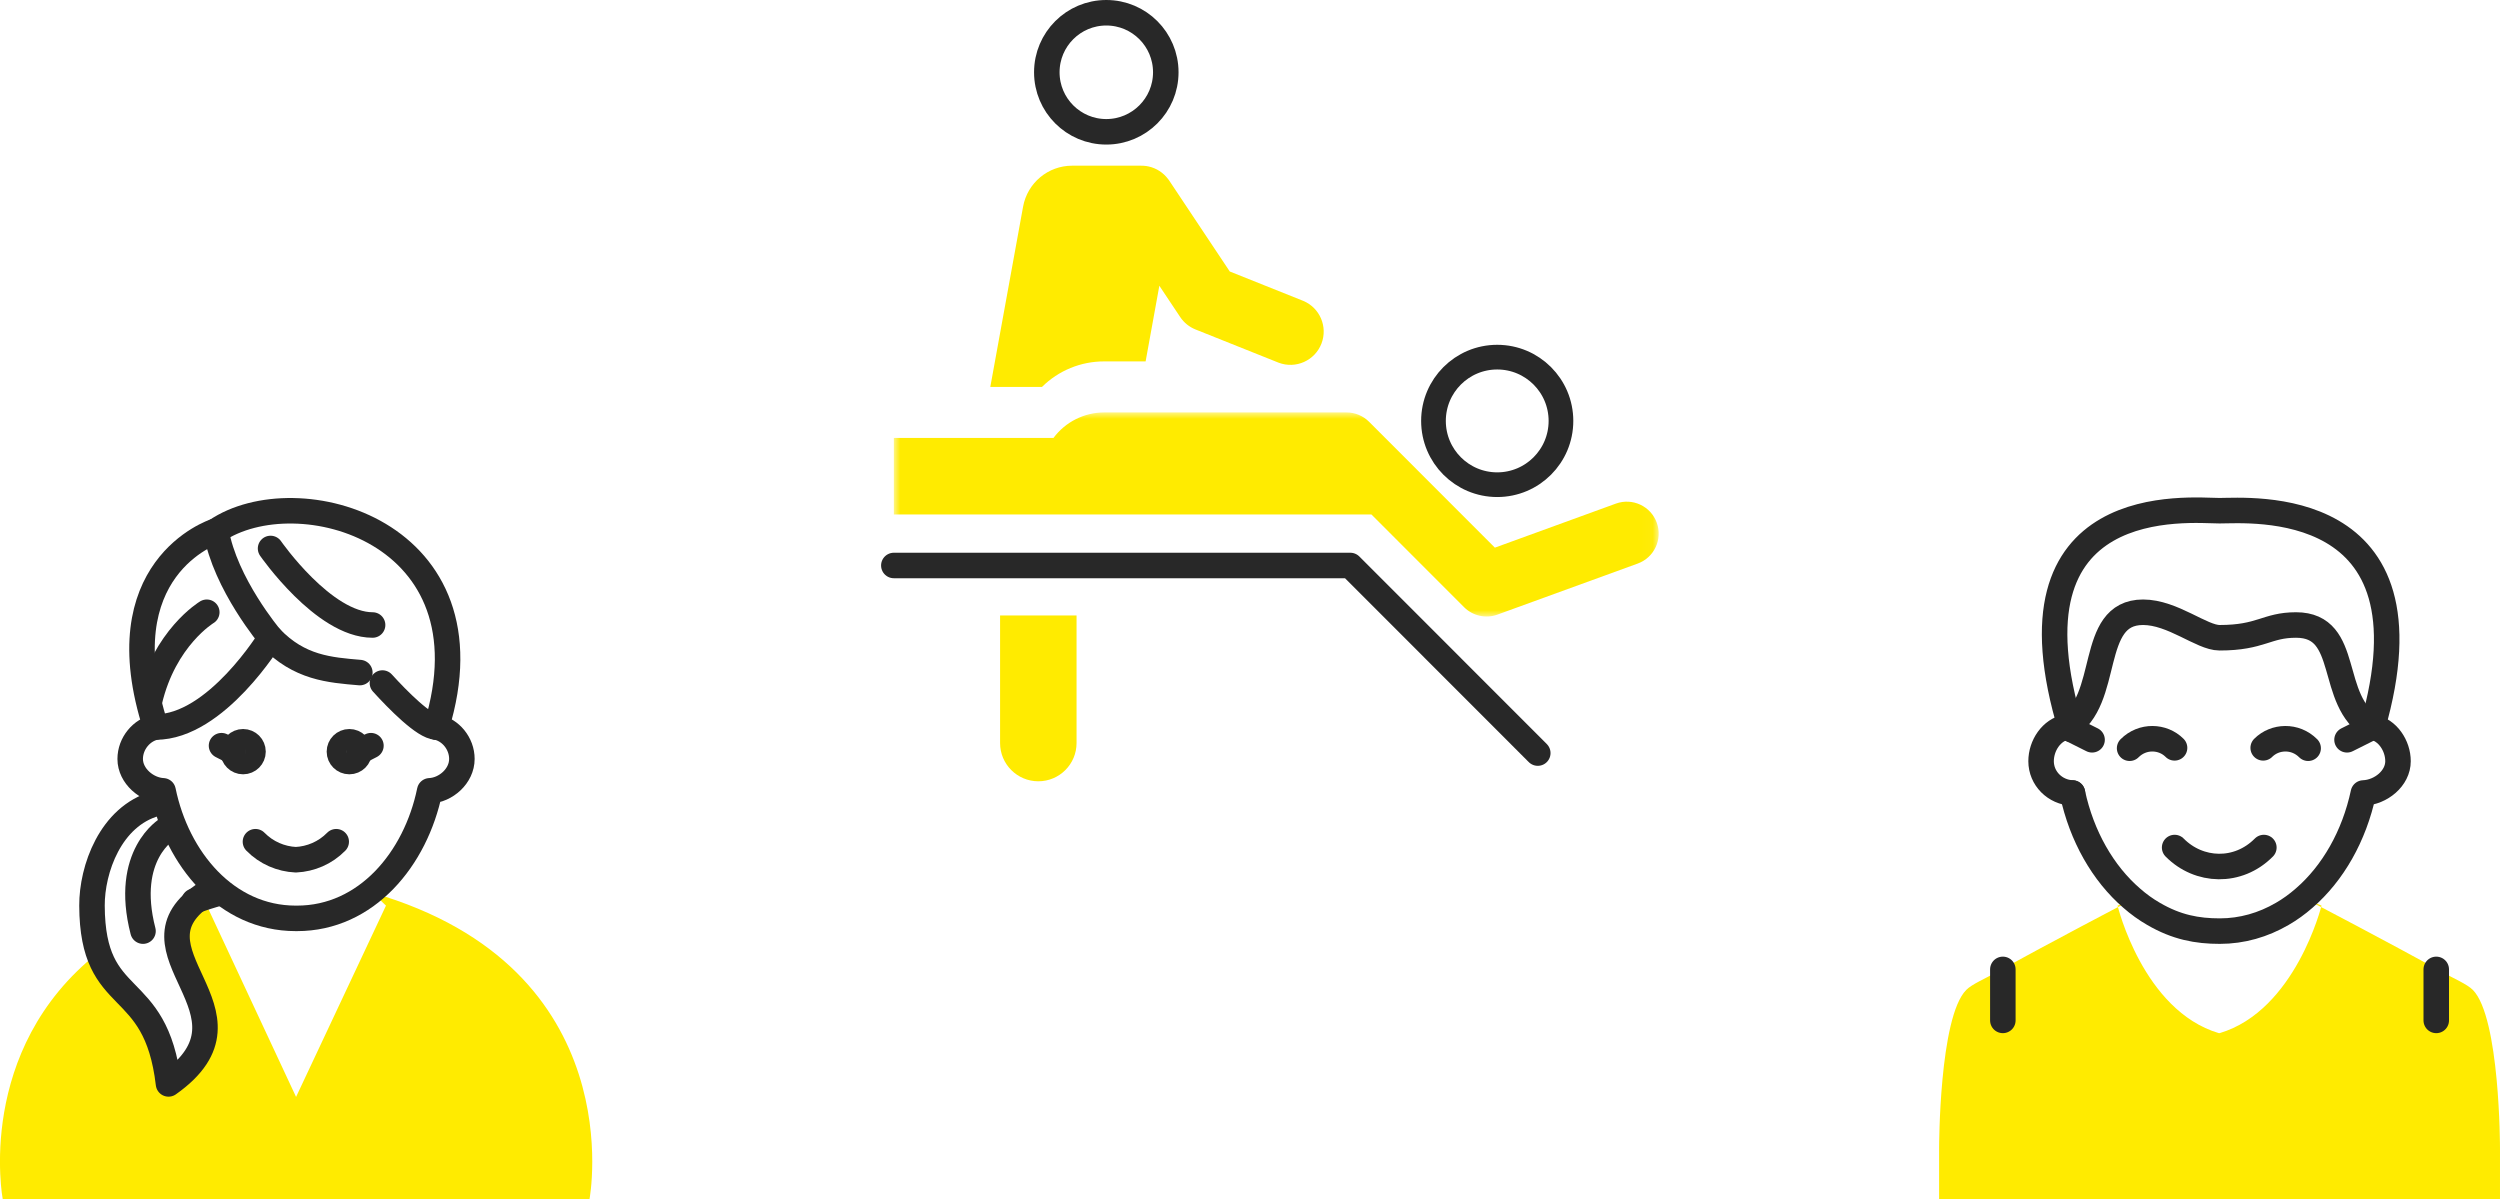 <?xml version="1.0" encoding="UTF-8"?>
<svg xmlns="http://www.w3.org/2000/svg" xmlns:xlink="http://www.w3.org/1999/xlink" width="196px" height="94px" viewBox="0 0 196 94" version="1.1">
  <title>illu-KSBL-Therapeutische-Berufe</title>
  <defs>
    <polygon id="path-1" points="0 0 59.964 0 59.964 16.001 0 16.001"></polygon>
  </defs>
  <g id="–-Jobs/Home-⚠️" stroke="none" stroke-width="1" fill="none" fill-rule="evenodd">
    <g id="Jobs-Home-XL-LG" transform="translate(-1534, -3968)">
      <g id="Group-10" transform="translate(533, 3639)">
        <g id="Group-19" transform="translate(1, 176)">
          <g id="Group-27-Copy-2" transform="translate(964, 0)">
            <g id="illu-KSBL-Therapeutische-Berufe" transform="translate(35.998, 154)">
              <g id="Group-123" transform="translate(23.218, 66.022) scale(-1, 1) translate(-23.218, -66.022)translate(0, 39.044)">
                <path d="M39.222,30.956 C39.191,39.144 34.222,36.427 33.222,44.935 C25.222,39.29 37.314,34.456 30.222,29.956 L30.222,30.956 L23.222,45.956 L16.173,30.956 L17.215,29.956 C-3.2,35.854 0.215,53.956 0.215,53.956 L46.222,53.956 C46.222,53.956 48.422,42.276 38.712,34.626" id="Fill-1" fill="#FFEB00"></path>
                <path d="M31.212,30.606 C30.571,30.366 29.912,30.156 29.222,29.956" id="Stroke-3" stroke="#282828" stroke-width="2" stroke-linecap="round" stroke-linejoin="round"></path>
                <line x1="12.463" y1="16.716" x2="12.463" y2="16.709" id="Stroke-13" stroke="#282828" stroke-width="2" stroke-linecap="round" stroke-linejoin="round"></line>
                <path d="M34.222,22.956 C37.782,23.956 39.233,28.122 39.222,30.956 C39.191,39.143 34.222,36.427 33.222,44.935 C25.222,39.29 37.314,34.456 30.222,29.956" id="Stroke-15" stroke="#282828" stroke-width="2" stroke-linecap="round" stroke-linejoin="round"></path>
                <path d="M34.222,16.956 C35.324,17.173 36.227,18.235 36.227,19.458 C36.227,20.802 34.912,21.899 33.649,21.956 C32.552,27.297 28.687,31.956 23.248,31.956 L23.226,31.956 L23.202,31.956 L23.198,31.956 L23.193,31.956 L23.169,31.956 L23.147,31.956 C17.708,31.956 13.843,27.297 12.746,21.956 C11.483,21.899 10.222,20.801 10.222,19.456 C10.222,18.233 11.12,17.173 12.222,16.956" id="Stroke-17" stroke="#282828" stroke-width="2" stroke-linecap="round" stroke-linejoin="round"></path>
                <path d="M20.074,25.946 C20.931,26.821 22.075,27.306 23.241,27.359 C24.407,27.306 25.551,26.821 26.407,25.946" id="Stroke-19" stroke="#282828" stroke-width="2" stroke-linecap="round" stroke-linejoin="round"></path>
                <path d="M34.222,16.956 C29.48,16.956 25.222,9.956 25.222,9.956 C25.222,9.956 28.795,5.728 29.494,1.583 C29.743,1.665 38.245,4.513 34.222,16.956" id="Stroke-21" stroke="#282828" stroke-width="2" stroke-linecap="round" stroke-linejoin="round"></path>
                <path d="M12.222,16.956 C13.162,16.956 15.262,14.815 16.452,13.506" id="Stroke-23" stroke="#282828" stroke-width="2" stroke-linecap="round" stroke-linejoin="round"></path>
                <path d="M18.222,12.686 C20.592,12.485 22.972,12.315 25.222,9.956" id="Stroke-25" stroke="#282828" stroke-width="2" stroke-linecap="round" stroke-linejoin="round"></path>
                <path d="M29.494,1.583 C23.167,-2.728 7.479,1.565 12.222,16.956" id="Stroke-27" stroke="#282828" stroke-width="2" stroke-linecap="round" stroke-linejoin="round"></path>
                <path d="M25.222,2.956 C25.222,2.956 21.062,8.956 17.222,8.956" id="Stroke-31" stroke="#282828" stroke-width="2" stroke-linecap="round" stroke-linejoin="round"></path>
                <path d="M30.222,7.956 C30.222,7.956 33.555,9.956 34.722,14.956" id="Stroke-33" stroke="#282828" stroke-width="2" stroke-linecap="round" stroke-linejoin="round"></path>
                <path d="M33.305,24.946 C33.305,24.946 36.768,26.956 35.222,32.956" id="Stroke-35" stroke="#282828" stroke-width="2" stroke-linecap="round" stroke-linejoin="round"></path>
                <path d="M28.153,18.886 C28.153,18.457 27.804,18.11 27.376,18.11 C26.946,18.11 26.598,18.457 26.598,18.886 C26.598,19.315 26.946,19.662 27.376,19.662 C27.804,19.662 28.153,19.315 28.153,18.886" id="Fill-37" fill="#494949"></path>
                <path d="M28.153,18.886 C28.153,18.457 27.804,18.11 27.376,18.11 C26.946,18.11 26.598,18.457 26.598,18.886 C26.598,19.315 26.946,19.662 27.376,19.662 C27.804,19.662 28.153,19.315 28.153,18.886 Z" id="Stroke-39" stroke="#282828" stroke-width="2" stroke-linecap="round" stroke-linejoin="round"></path>
                <path d="M18.267,18.886 C18.267,18.457 18.616,18.11 19.045,18.11 C19.474,18.11 19.823,18.457 19.823,18.886 C19.823,19.315 19.474,19.662 19.045,19.662 C18.616,19.662 18.267,19.315 18.267,18.886" id="Fill-41" fill="#494949"></path>
                <path d="M18.267,18.886 C18.267,18.457 18.616,18.11 19.045,18.11 C19.474,18.11 19.823,18.457 19.823,18.886 C19.823,19.315 19.474,19.662 19.045,19.662 C18.616,19.662 18.267,19.315 18.267,18.886 Z" id="Stroke-43" stroke="#282828" stroke-width="2" stroke-linecap="round" stroke-linejoin="round"></path>
                <g id="Group-48" transform="translate(28.11, 18.152)">
                  <line x1="0.043" y1="0.734" x2="0.957" y2="0.266" id="Fill-45" fill="#494949"></line>
                  <line x1="0.043" y1="0.734" x2="0.957" y2="0.266" id="Stroke-47" stroke="#282828" stroke-width="2" stroke-linecap="round" stroke-linejoin="round"></line>
                </g>
                <g id="Group-52" transform="translate(17.31, 18.152)">
                  <line x1="0.957" y1="0.734" x2="0.043" y2="0.266" id="Fill-49" fill="#494949"></line>
                  <line x1="0.957" y1="0.734" x2="0.043" y2="0.266" id="Stroke-51" stroke="#282828" stroke-width="2" stroke-linecap="round" stroke-linejoin="round"></line>
                </g>
              </g>
              <g id="Group-12" transform="translate(152.028, 39)">
                <path d="M0,54 L0,50 C0,49.994 0,39.765 2.126,37.612 C2.575,37.157 3.587,36.737 4.699,36.119 L4.699,36.118 C6.61,35.054 9.08,33.729 11.136,32.638 C13.37,31.452 15.111,30.541 15.111,30.541 L13.991,31 C13.991,31 15.98,39.23 21.936,41 L21.987,41 C27.942,39.23 29.982,31 29.982,31 L28.862,30.541 C28.862,30.541 30.603,31.452 32.837,32.638 C34.893,33.729 37.363,35.054 39.274,36.118 L39.274,36.119 C40.386,36.737 41.398,37.157 41.847,37.612 C43.973,39.765 43.973,49.994 43.973,50 L43.973,54 L0,54 Z" id="Fill-1" fill="#FFEB00"></path>
                <line x1="4.997" y1="36" x2="4.997" y2="40" id="Stroke-3" stroke="#282828" stroke-width="2" stroke-linecap="round" stroke-linejoin="round"></line>
                <line x1="38.976" y1="36" x2="38.976" y2="40" id="Stroke-4" stroke="#282828" stroke-width="2" stroke-linecap="round" stroke-linejoin="round"></line>
                <path d="M33.965,17 C35.157,17.215 35.978,18.459 35.978,19.678 C35.978,21.027 34.63,22.116 33.263,22.171 C32.538,25.563 30.867,28.47 28.625,30.408 C28.078,30.887 27.504,31.303 26.897,31.652 C25.411,32.516 23.755,33 22.007,33 C20.224,33 18.619,32.699 16.819,31.652 C16.211,31.303 15.637,30.887 15.091,30.408 C12.85,28.47 11.178,25.563 10.454,22.171" id="Stroke-5" stroke="#282828" stroke-width="2" stroke-linecap="round" stroke-linejoin="round"></path>
                <path d="M9.994,17 C8.802,17.216 7.995,18.459 7.995,19.678 C7.995,21.027 9.085,22.116 10.454,22.171" id="Stroke-6" stroke="#282828" stroke-width="2" stroke-linecap="round" stroke-linejoin="round"></path>
                <path d="M18.465,26.446 C20.37,28.375 23.443,28.487 25.461,26.446" id="Stroke-7" stroke="#282828" stroke-width="2" stroke-linecap="round" stroke-linejoin="round"></path>
                <path d="M28.933,18.662 C27.922,17.646 26.333,17.703 25.408,18.632" id="Stroke-8" stroke="#282828" stroke-width="2" stroke-linecap="round" stroke-linejoin="round"></path>
                <path d="M14.935,18.662 C15.946,17.646 17.535,17.703 18.46,18.632" id="Stroke-9" stroke="#282828" stroke-width="2" stroke-linecap="round" stroke-linejoin="round"></path>
                <path d="M33.979,17 C39.238,-1.25 24.282,0.039 21.986,0.039 C19.691,0.039 4.603,-1.653 10.352,17.182" id="Stroke-10" stroke="#282828" stroke-width="2" stroke-linecap="round" stroke-linejoin="round"></path>
                <path d="M11.993,18 L9.994,17 C13.539,14.934 11.611,8 15.99,8 C18.319,8 20.583,10 21.987,10 C25.26,10 25.655,9 27.983,9 C32.362,9 30.433,14.934 33.979,17 L31.98,18" id="Stroke-11" stroke="#282828" stroke-width="2" stroke-linecap="round" stroke-linejoin="round"></path>
              </g>
              <g id="Group-18" transform="translate(70.079, 0)">
                <path d="M47.305,27 C50.064,27 52.302,29.239 52.302,32 C52.302,34.761 50.064,37 47.305,37 C44.546,37 42.308,34.761 42.308,32 C42.308,29.239 44.546,27 47.305,27 Z" id="Stroke-1" stroke="#282828" stroke-width="1.935" stroke-linecap="round" stroke-linejoin="round"></path>
                <path d="M16.657,0 C19.232,0 21.321,2.089 21.321,4.667 C21.321,7.244 19.232,9.334 16.657,9.334 C14.081,9.334 11.993,7.244 11.993,4.667 C11.993,2.089 14.081,0 16.657,0 Z" id="Stroke-3" stroke="#282828" stroke-width="2" stroke-linecap="round" stroke-linejoin="round"></path>
                <path d="M8.329,47.253 L8.329,57.253 C8.329,58.91 9.671,60.253 11.327,60.253 C12.983,60.253 14.325,58.91 14.325,57.253 L14.325,47.253 L8.329,47.253 Z" id="Fill-5" fill="#FFEB00"></path>
                <g id="Group-9" transform="translate(0, 31.334)">
                  <mask id="mask-2" fill="white">
                    <use xlink:href="#path-1"></use>
                  </mask>
                  <g id="Clip-8"></g>
                  <path d="M59.813,8.646 C59.344,7.349 57.913,6.677 56.615,7.146 L47.121,10.602 L37.253,0.728 C36.782,0.259 36.143,-0.003 35.478,0 L16.49,0 C14.924,0.003 13.452,0.744 12.515,2 L0,2 L0,8 L37.442,8 L44.705,15.268 C45.391,15.955 46.413,16.182 47.325,15.85 L58.318,11.85 C59.616,11.379 60.285,9.944 59.813,8.647 C59.813,8.646 59.813,8.646 59.813,8.646" id="Fill-7" fill="#FFEB00" mask="url(#mask-2)"></path>
                </g>
                <polyline id="Stroke-10" stroke="#282828" stroke-width="2" stroke-linecap="round" stroke-linejoin="round" points="0 43.334 35.787 43.334 50.485 58.041"></polyline>
                <path d="M11.616,29.334 C12.912,28.049 14.665,27.33 16.49,27.334 L19.739,27.334 L20.816,21.403 L22.45,23.855 C22.742,24.294 23.161,24.634 23.65,24.83 L30.165,27.434 C31.51,27.947 33.017,27.272 33.53,25.925 C34.03,24.61 33.399,23.134 32.101,22.59 L26.337,20.285 L21.576,13.137 L21.567,13.123 L21.497,13.034 C21.126,12.537 20.589,12.189 19.984,12.053 C19.918,12.038 19.85,12.025 19.784,12.016 C19.644,11.998 19.503,11.99 19.362,11.99 L13.979,11.99 C12.09,11.99 10.471,13.342 10.133,15.202 L7.563,29.334 L11.616,29.334 Z" id="Fill-12" fill="#FFEB00"></path>
              </g>
            </g>
          </g>
        </g>
      </g>
    </g>
  </g>
</svg>
